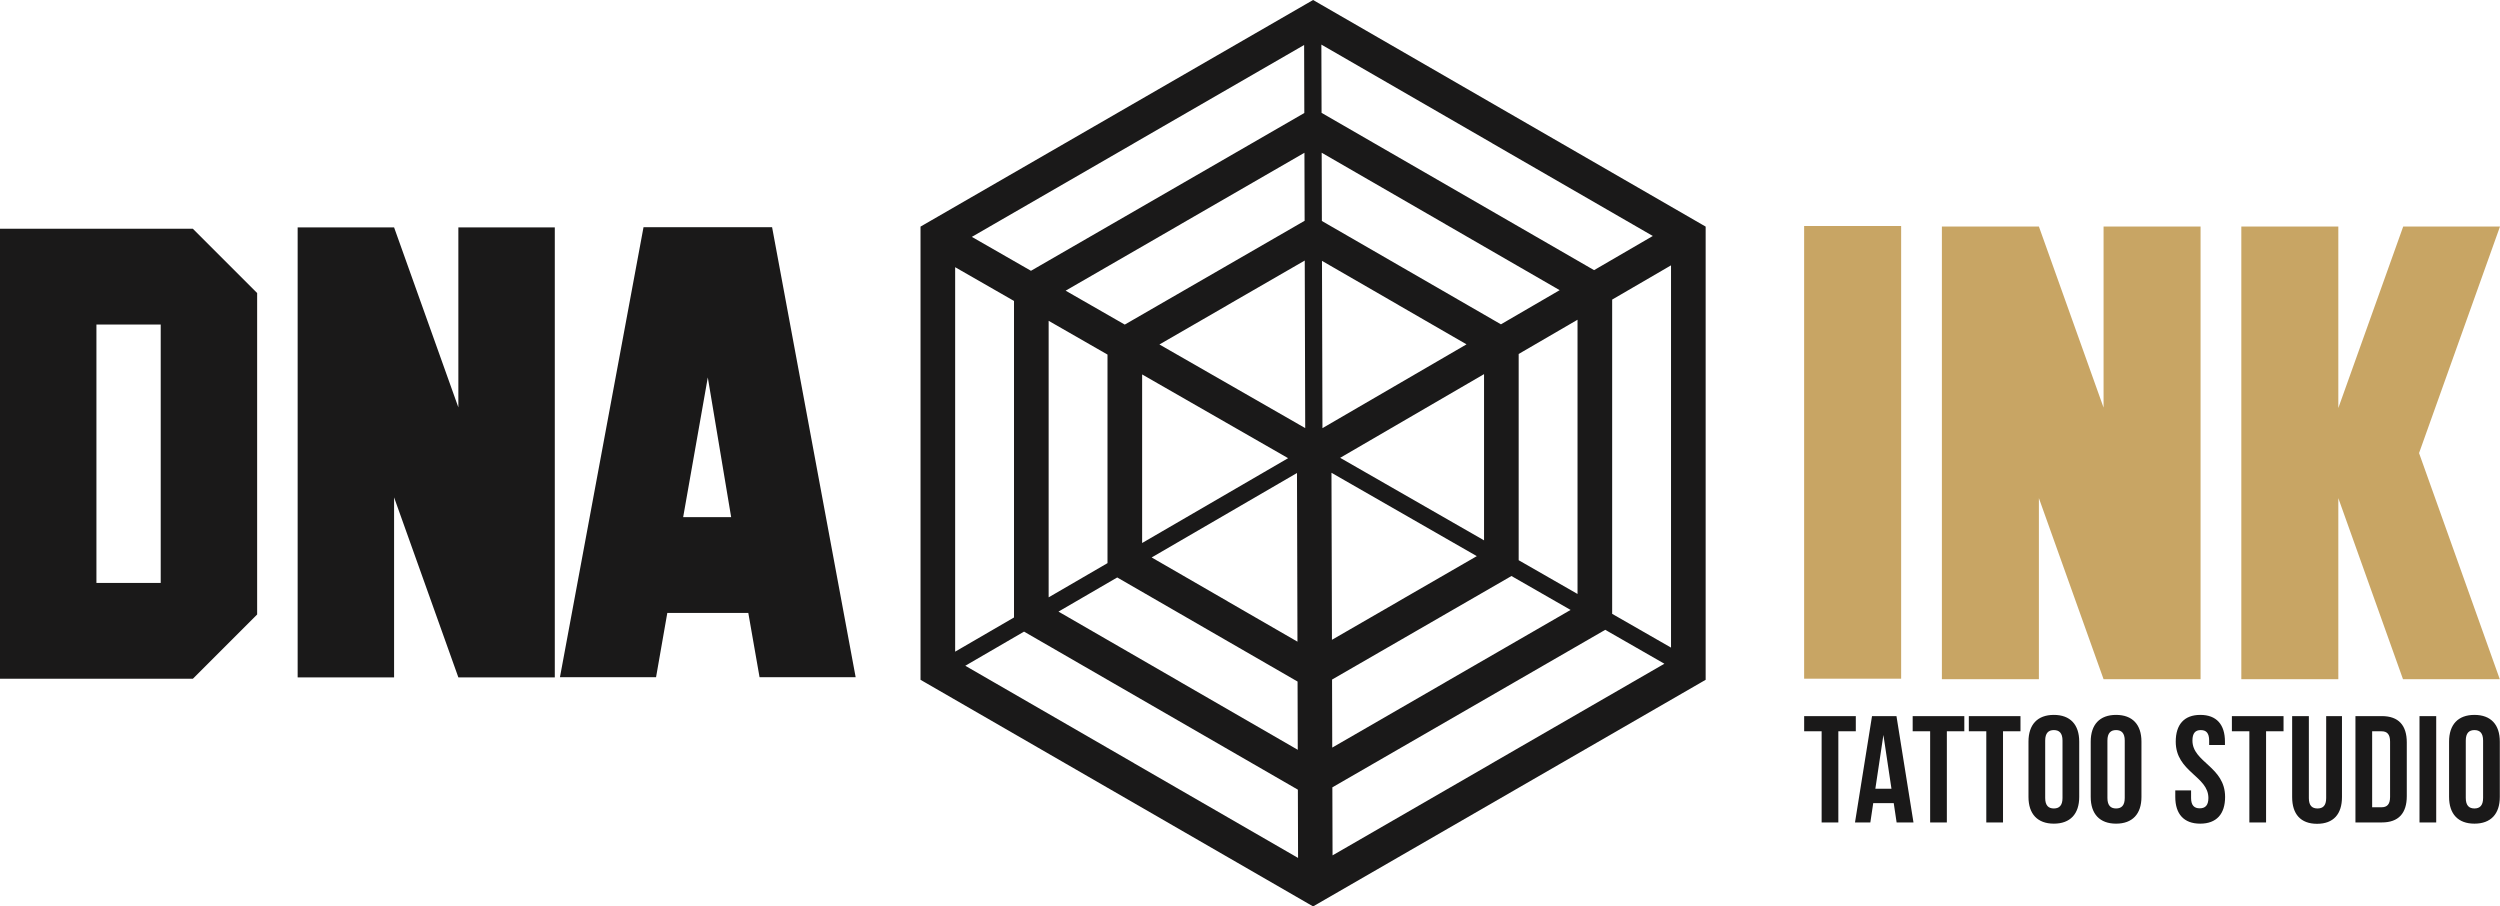 <?xml version="1.0" encoding="UTF-8"?>
<!DOCTYPE svg PUBLIC "-//W3C//DTD SVG 1.1//EN" "http://www.w3.org/Graphics/SVG/1.1/DTD/svg11.dtd">
<svg version="1.1" xmlns="http://www.w3.org/2000/svg" xmlns:xlink="http://www.w3.org/1999/xlink" x="0" y="0" width="368.667" height="133.665" viewBox="0, 0, 368.667, 133.665">
  <g id="Capa_1">
    <path d="M194.903,0.731 L251.527,33.417 L251.527,100.248 C232.232,111.393 212.936,122.529 193.637,133.665 C174.337,122.529 155.041,111.393 135.746,100.248 L135.746,33.417 L193.637,0 z M194.932,32.587 L221.338,47.827 L229.998,42.79 L213.135,33.053 L213.137,33.049 L194.904,22.522 z M223.954,52.199 L223.954,82.613 L232.633,87.591 L232.633,47.15 z M222.889,84.943 L196.434,100.212 L196.462,110.244 L213.137,100.617 L213.135,100.613 L231.61,89.945 z M191.348,100.506 L164.754,85.156 L156.089,90.191 L174.139,100.613 L174.136,100.617 L191.376,110.57 z M163.319,83.044 L163.319,52.288 L154.64,47.309 L154.64,88.088 z M165.866,47.867 L192.389,32.559 L192.361,22.527 L174.136,33.049 L174.139,33.053 L157.145,42.865 z M206.244,44.988 L194.949,38.467 L195.018,63.137 L216.263,50.779 L206.242,44.993 z M192.406,38.421 L181.029,44.988 L181.032,44.993 L170.977,50.798 L192.475,63.13 z M168.426,55.217 L168.426,80.076 L189.954,67.566 z M169.831,82.206 L181.032,88.673 L181.029,88.678 L191.332,94.625 L191.262,69.752 z M196.417,94.351 L206.244,88.678 L206.242,88.673 L217.779,82.012 L196.348,69.719 z M218.847,79.683 L218.847,55.17 L197.629,67.513 z M194.903,16.651 L235.073,39.838 L243.733,34.8 L220.028,21.114 L220.031,21.109 L194.859,6.577 L194.888,16.642 z M237.74,44.179 L237.74,90.521 L246.42,95.499 L246.42,39.13 z M236.721,92.877 L196.479,116.106 L196.507,126.138 L220.031,112.557 L220.028,112.552 L245.442,97.879 z M191.393,116.451 L151.012,93.142 L142.348,98.177 L167.245,112.552 L167.242,112.557 L191.421,126.516 z M149.532,91.056 L149.532,44.38 L140.853,39.402 L140.853,96.099 z M152.034,39.933 L192.344,16.665 L192.316,6.634 L167.242,21.109 L167.245,21.114 L143.314,34.931 z" fill="#1A1919"/>
    <path d="M280.355,100.085 L266.05,100.085 L266.05,33.328 L280.355,33.328 z" fill="#C8A564"/>
    <path d="M324.511,100.16 L310.206,100.16 L300.669,73.458 L300.669,100.16 L286.364,100.16 L286.364,33.404 L300.669,33.404 L310.206,60.107 L310.206,33.404 L324.511,33.404 z" fill="#C8A564"/>
    <path d="M368.635,100.16 L354.362,100.16 L344.825,73.458 L344.825,100.16 L330.521,100.16 L330.521,33.404 L344.825,33.404 L344.825,60.17 L354.394,33.404 L368.667,33.404 L356.73,66.814 z" fill="#C8A564"/>
    <path d="M23.7,85.968 L23.7,47.859 L14.22,47.859 L14.22,85.968 z M37.92,90.614 L28.44,100.094 L0,100.094 L0,33.734 L28.44,33.734 L37.92,43.214 z" fill="#1A1919"/>
    <path d="M81.814,99.891 L67.593,99.891 L58.114,73.347 L58.114,99.891 L43.894,99.891 L43.894,33.532 L58.114,33.532 L67.593,60.075 L67.593,33.532 L81.814,33.532 z" fill="#1A1919"/>
    <path d="M107.821,76.262 L104.377,55.658 L100.744,76.262 z M126.181,99.866 L112.009,99.866 L110.35,90.387 L98.405,90.387 L96.746,99.866 L82.574,99.866 L94.897,33.508 L113.858,33.508 z" fill="#1A1919"/>
    <path d="M266.054,107.842 L268.63,107.842 L268.63,121.283 L271.094,121.283 L271.094,107.842 L273.67,107.842 L273.67,105.602 L266.054,105.602 z M279.666,105.602 L276.06,105.602 L273.551,121.283 L275.813,121.283 L276.239,118.438 L279.263,118.438 L279.688,121.283 L282.175,121.283 z M277.74,108.38 L278.927,116.31 L276.552,116.31 z M282.056,107.842 L284.632,107.842 L284.632,121.283 L287.096,121.283 L287.096,107.842 L289.672,107.842 L289.672,105.602 L282.056,105.602 z M290.337,107.842 L292.913,107.842 L292.913,121.283 L295.378,121.283 L295.378,107.842 L297.954,107.842 L297.954,105.602 L290.337,105.602 z M301.598,109.209 C301.598,108.089 302.091,107.663 302.875,107.663 C303.659,107.663 304.152,108.089 304.152,109.209 L304.152,117.676 C304.152,118.796 303.659,119.222 302.875,119.222 C302.091,119.222 301.598,118.796 301.598,117.676 z M299.134,117.52 C299.134,120.028 300.456,121.462 302.875,121.462 C305.294,121.462 306.616,120.028 306.616,117.52 L306.616,109.365 C306.616,106.857 305.294,105.423 302.875,105.423 C300.456,105.423 299.134,106.857 299.134,109.365 z M310.775,109.209 C310.775,108.089 311.268,107.663 312.052,107.663 C312.836,107.663 313.329,108.089 313.329,109.209 L313.329,117.676 C313.329,118.796 312.836,119.222 312.052,119.222 C311.268,119.222 310.775,118.796 310.775,117.676 z M308.311,117.52 C308.311,120.028 309.633,121.462 312.052,121.462 C314.471,121.462 315.793,120.028 315.793,117.52 L315.793,109.365 C315.793,106.857 314.471,105.423 312.052,105.423 C309.633,105.423 308.311,106.857 308.311,109.365 z M320.849,109.365 C320.849,113.846 325.665,114.451 325.665,117.676 C325.665,118.796 325.172,119.199 324.388,119.199 C323.604,119.199 323.111,118.796 323.111,117.676 L323.111,116.556 L320.781,116.556 L320.781,117.52 C320.781,120.028 322.036,121.462 324.455,121.462 C326.874,121.462 328.128,120.028 328.128,117.52 C328.128,113.039 323.312,112.435 323.312,109.209 C323.312,108.089 323.76,107.663 324.545,107.663 C325.329,107.663 325.777,108.089 325.777,109.209 L325.777,109.858 L328.106,109.858 L328.106,109.365 C328.106,106.857 326.874,105.423 324.477,105.423 C322.08,105.423 320.849,106.857 320.849,109.365 z M329.13,107.842 L331.706,107.842 L331.706,121.283 L334.17,121.283 L334.17,107.842 L336.746,107.842 L336.746,105.602 L329.13,105.602 z M338.016,105.602 L338.016,117.542 C338.016,120.051 339.27,121.484 341.69,121.484 C344.109,121.484 345.363,120.051 345.363,117.542 L345.363,105.602 L343.033,105.602 L343.033,117.698 C343.033,118.819 342.541,119.222 341.757,119.222 C340.973,119.222 340.48,118.819 340.48,117.698 L340.48,105.602 z M347.35,121.283 L351.247,121.283 C353.711,121.283 354.921,119.916 354.921,117.407 L354.921,109.477 C354.921,106.969 353.711,105.602 351.247,105.602 L347.35,105.602 z M351.203,107.842 C351.987,107.842 352.457,108.245 352.457,109.365 L352.457,117.52 C352.457,118.64 351.987,119.043 351.203,119.043 L349.814,119.043 L349.814,107.842 z M356.796,121.283 L359.26,121.283 L359.26,105.602 L356.796,105.602 z M363.621,109.209 C363.621,108.089 364.114,107.663 364.898,107.663 C365.682,107.663 366.174,108.089 366.174,109.209 L366.174,117.676 C366.174,118.796 365.682,119.222 364.898,119.222 C364.114,119.222 363.621,118.796 363.621,117.676 z M361.157,117.52 C361.157,120.028 362.479,121.462 364.898,121.462 C367.317,121.462 368.639,120.028 368.639,117.52 L368.639,109.365 C368.639,106.857 367.317,105.423 364.898,105.423 C362.479,105.423 361.157,106.857 361.157,109.365 z" fill="#1A1919"/>
  </g>
</svg>
